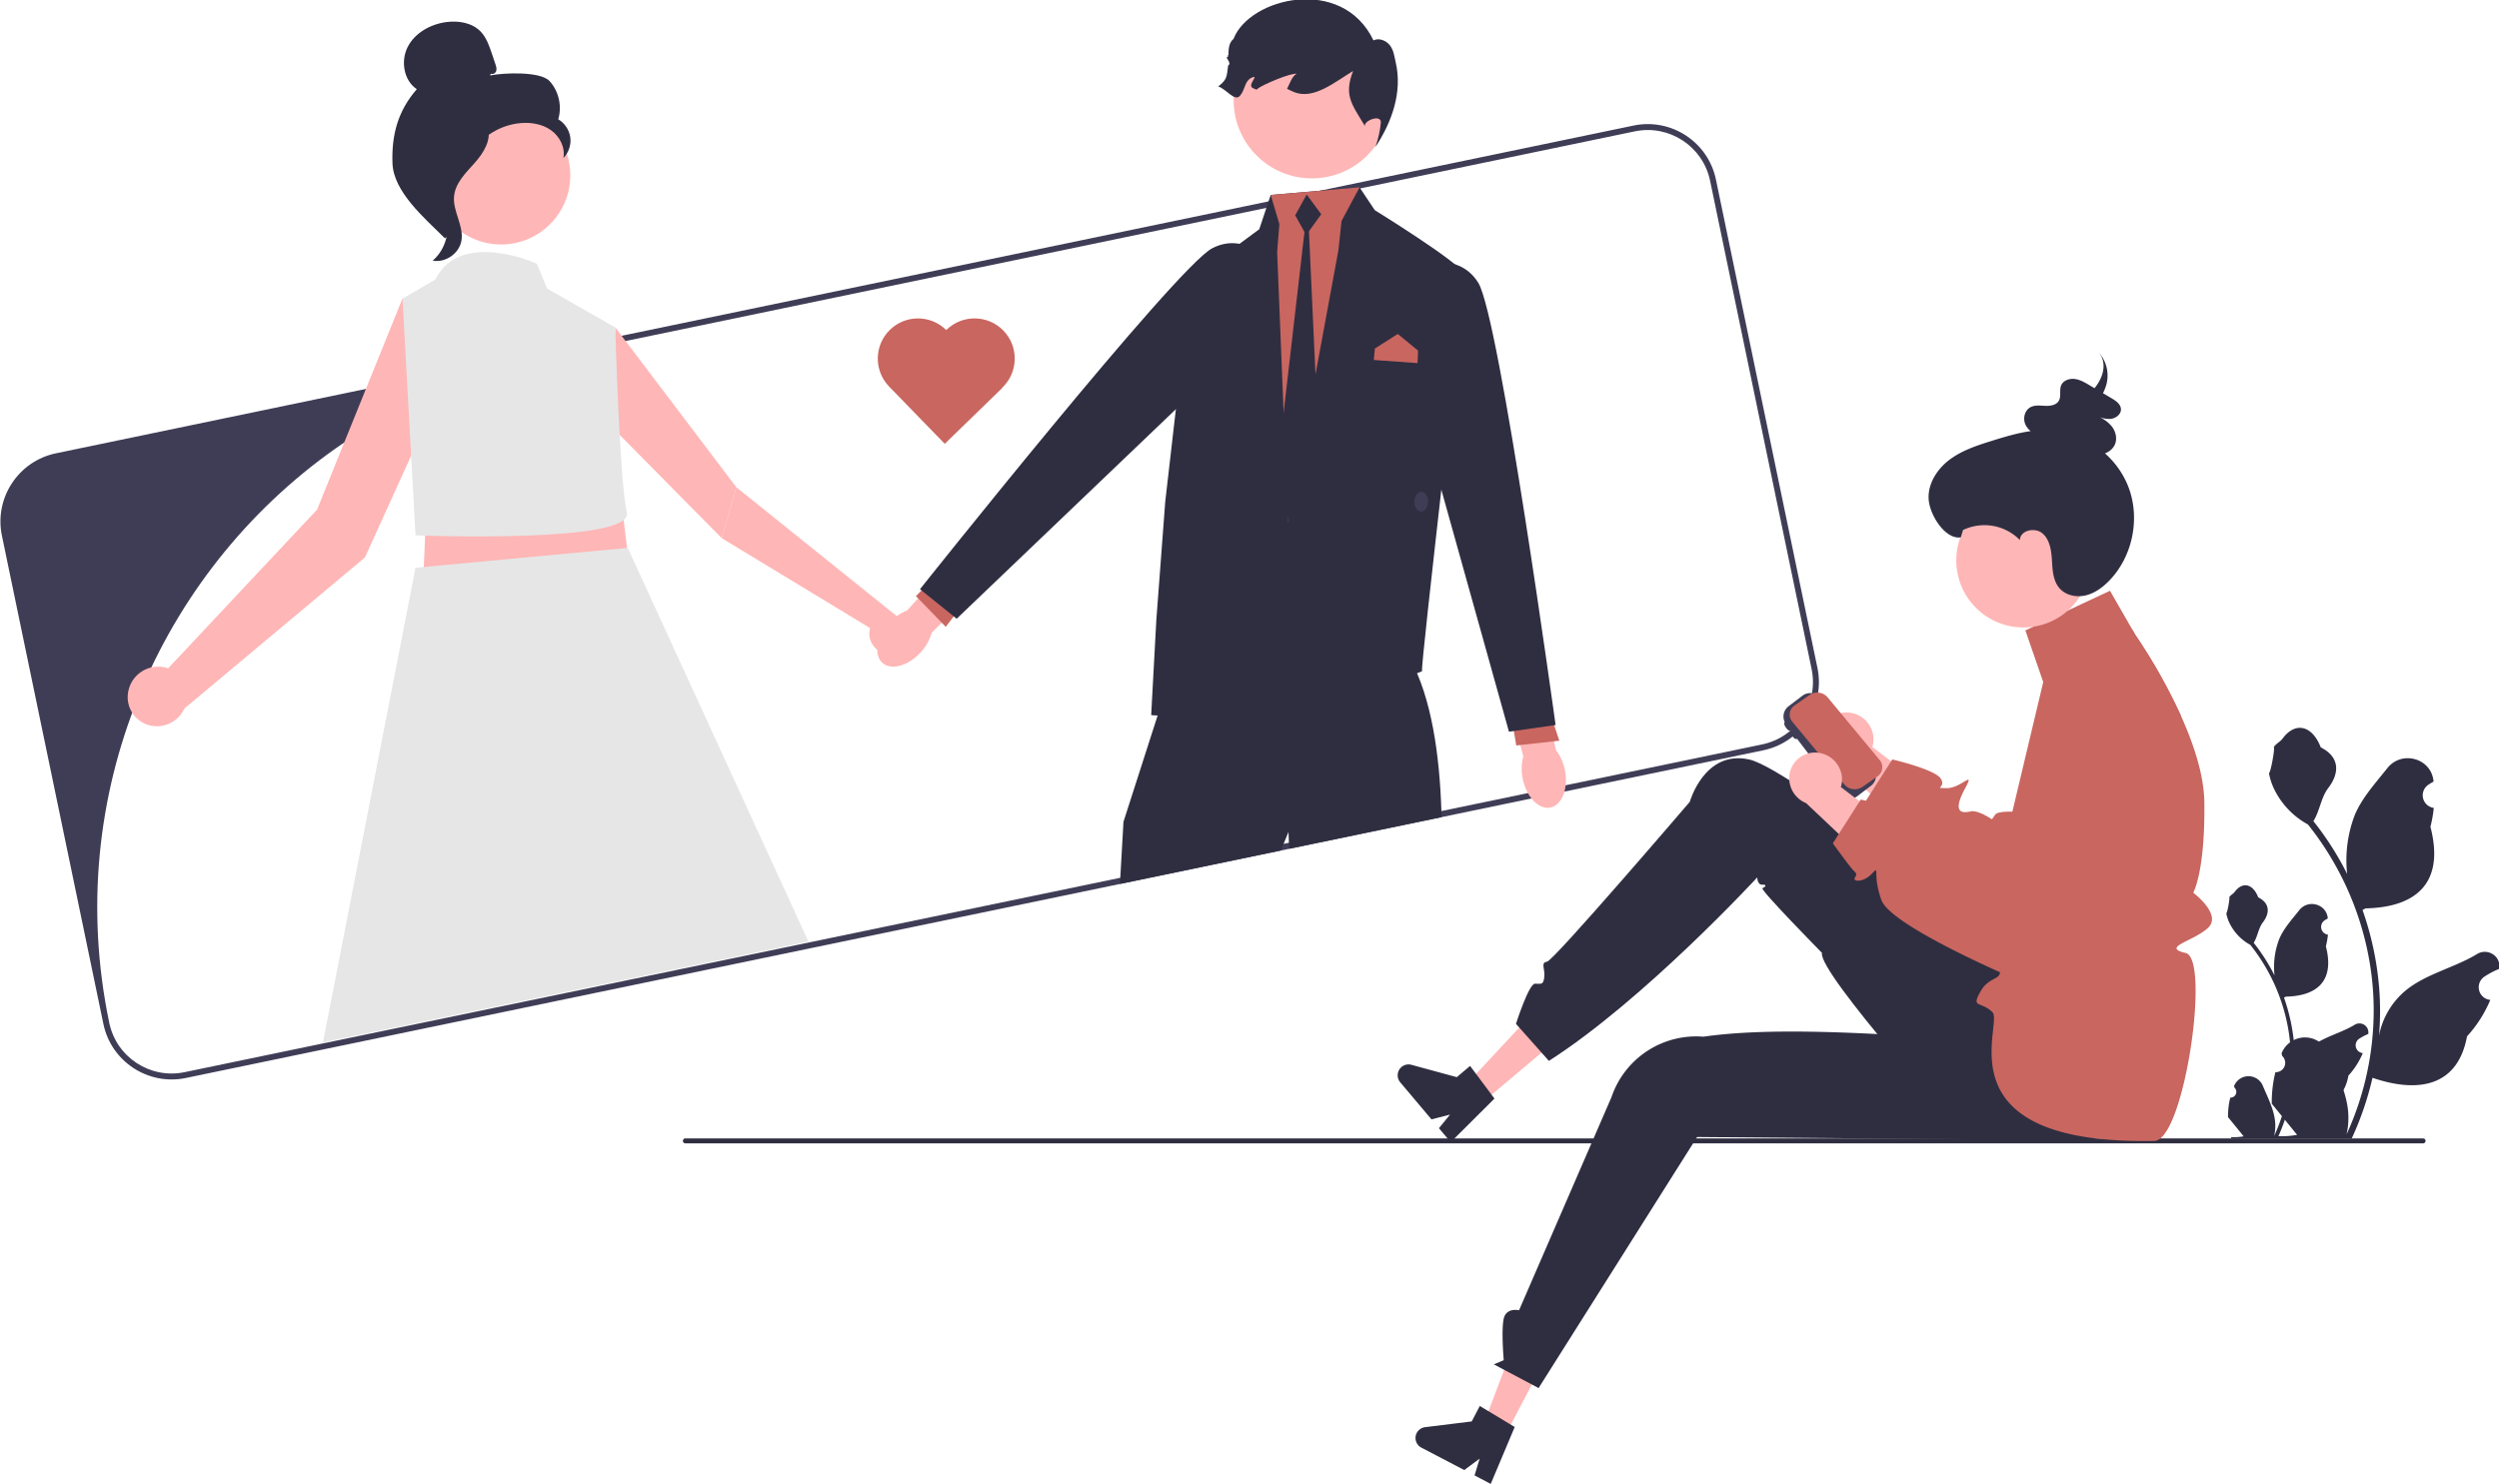 <?xml version="1.0" encoding="UTF-8" standalone="no"?>
<!-- Created with Inkscape (http://www.inkscape.org/) -->

<svg
   width="455.839mm"
   height="270.842mm"
   viewBox="0 0 455.839 270.842"
   version="1.1"
   id="svg4762"
   inkscape:version="1.1.2 (b8e25be833, 2022-02-05)"
   sodipodi:docname="enjoy photos the guests upload.svg"
   xmlns:inkscape="http://www.inkscape.org/namespaces/inkscape"
   xmlns:sodipodi="http://sodipodi.sourceforge.net/DTD/sodipodi-0.dtd"
   xmlns="http://www.w3.org/2000/svg"
   xmlns:svg="http://www.w3.org/2000/svg">
  <sodipodi:namedview
     id="namedview4764"
     pagecolor="#505050"
     bordercolor="#eeeeee"
     borderopacity="1"
     inkscape:pageshadow="0"
     inkscape:pageopacity="0"
     inkscape:pagecheckerboard="0"
     inkscape:document-units="mm"
     showgrid="false"
     fit-margin-top="0"
     fit-margin-left="0"
     fit-margin-right="0"
     fit-margin-bottom="0"
     inkscape:zoom="0.32026164"
     inkscape:cx="622.92817"
     inkscape:cy="405.91811"
     inkscape:window-width="2160"
     inkscape:window-height="1351"
     inkscape:window-x="-9"
     inkscape:window-y="-9"
     inkscape:window-maximized="1"
     inkscape:current-layer="layer1" />
  <defs
     id="defs4759" />
  <g
     inkscape:label="Layer 1"
     inkscape:groupmode="layer"
     id="layer1"
     transform="translate(128.726,-9.903)">
    <g
       id="g124160"
       transform="matrix(1.419,0,0,1.419,846.76,-370.051)"
       inkscape:export-filename="D:\Freelancing\January 2023\lcsharetheirday\submissions\enjoy photos the guests upload transparent.png"
       inkscape:export-xdpi="300"
       inkscape:export-ydpi="300">
      <g
         id="g124116"
         transform="matrix(1.449,0,0,1.449,-994.833,-128.318)">
        <path
           d="m 373.371,332.615 -9.004,-43.333 c -0.693,-3.339 -3.971,-5.487 -7.308,-4.794 l -27.834,5.784 -4.548,0.945 -57.285,11.904 -24.101,5.009 -26.191,5.442 c -3.336,0.693 -5.487,3.971 -4.794,7.308 l 9.004,43.333 c 0.693,3.339 3.974,5.487 7.31,4.794 l 17.883,-3.715 11.925,-2.479 4.006,-0.833 12.528,-2.603 36.528,-7.588 14.28,-2.969 0.733,-0.151 13.523,-2.81 7.975,-1.659 2.926,-0.609 17.653,-3.667 c 3.336,-0.693 5.485,-3.971 4.792,-7.308 z m -4.9,6.789 -17.439,3.625 -3.347,0.696 -7.676,1.593 -13.528,2.813 -0.468,0.098 -14.491,3.011 -36.595,7.604 -12.56,2.611 -3.86,0.802 -11.972,2.487 -18.023,3.746 c -3.056,0.635 -6.048,-1.328 -6.683,-4.384 l -0.011,-0.058 c -4.17,-20.058 4.347,-39.804 20.087,-50.903 5.413,-3.821 11.679,-6.615 18.579,-8.049 l 7.334,-1.524 56.666,-11.777 8.329,-1.73 24.352,-5.061 c 3.056,-0.635 6.048,1.328 6.683,4.384 l 9.006,43.333 c 0.635,3.056 -1.328,6.048 -4.384,6.683 z"
           fill="#3f3d56"
           id="path124062"
           style="stroke-width:0.265" />
        <path
           d="m 223.521,334.676 c 0.29,-1.438 1.671,-2.383 3.116,-2.133 0.141,0.027 0.279,0.065 0.414,0.115 l 13.215,-14.088 c 3.198,0.832 3.643,0.298 4.245,4.245 l -16.013,13.405 c -0.511,1.115 -1.709,1.745 -2.917,1.534 -1.403,-0.258 -2.332,-1.605 -2.074,-3.009 v 0 c 0.004,-0.023 0.009,-0.046 0.014,-0.07 z"
           fill="#ffb6b6"
           id="path124064"
           sodipodi:nodetypes="sccccccsss"
           style="stroke-width:0.397" />
        <path
           d="m 290.809,331.355 c -0.968,-0.138 -1.65,-1.021 -1.539,-1.992 0.012,-0.095 0.033,-0.188 0.06,-0.28 l -13.162,-7.979 1.292,-4.52 14.186,11.4 c 0.761,0.298 1.226,1.071 1.133,1.883 -0.118,0.944 -0.979,1.613 -1.923,1.495 -0.016,-0.002 -0.031,-0.004 -0.047,-0.007 z"
           fill="#ffb6b6"
           id="path124066"
           style="stroke-width:0.265"
           sodipodi:nodetypes="cccccccscc" />
        <circle
           cx="256.596"
           cy="288.905"
           r="6.134"
           fill="#ffb6b6"
           id="circle124068"
           style="stroke-width:0.265" />
        <path
           d="m 315.276,336.732 -0.045,0.058 c 0,0 0.175,-0.9 0.045,-0.058 z"
           fill="#2f2e41"
           id="path124070"
           style="stroke-width:0.265" />
        <circle
           cx="328.521"
           cy="282.234"
           r="6.942"
           fill="#ffb6b6"
           id="circle124072"
           style="stroke-width:0.265" />
        <path
           d="m 320.209,281.02 c 0.748,0.232 1.47,1.414 1.957,0.8 0.487,-0.614 0.36,-1.316 1.084,-1.612 0.605,-0.203 -0.531,0.709 0.053,0.967 0.105,0.039 0.208,0.083 0.308,0.127 0.056,-0.049 0.113,-0.095 0.174,-0.139 0.46,-0.327 2.824,-1.347 3.383,-1.268 -0.409,0.197 -0.634,0.934 -0.85,1.333 0.201,0.1 0.404,0.201 0.609,0.286 1.751,0.716 3.625,-0.895 5.248,-1.866 -0.802,2.113 -0.179,2.867 0.998,4.796 l 0.046,0.113 c -0.117,-0.506 1.421,-1.091 1.421,-0.357 -0.068,0.752 -0.232,1.492 -0.489,2.201 1.509,-2.272 2.399,-4.931 1.815,-7.482 -0.125,-0.536 -0.181,-1.11 -0.521,-1.546 -0.34,-0.433 -0.966,-0.687 -1.46,-0.443 -2.786,-5.813 -11.019,-3.779 -12.415,-0.132 -0.448,0.355 -0.452,0.978 -0.45,1.578 0.438,-0.013 -0.37,-0.234 0,0 -0.453,0.011 0.349,0.505 -0.012,0.78 -0.007,0.004 -0.013,0.009 -0.019,0.015 -0.132,1.008 -0.078,1.22 -0.878,1.849 z"
           fill="#2f2e41"
           id="path124074"
           sodipodi:nodetypes="ssccccccccccccccccccccss"
           style="stroke-width:0.265" />
        <path
           d="m 296.111,302.61 v 0 c -0.009,0.009 -0.017,0.018 -0.026,0.027 -1.379,-1.368 -3.6,-1.38 -4.994,-0.027 v 0 c -1.399,1.359 -1.446,3.589 -0.106,5.006 l -8e-4,8e-4 0.033,0.034 v 0 l 4.934,5.08 5.115,-4.968 -0.014,-0.015 c 0.009,-0.008 0.018,-0.016 0.026,-0.024 v 0 c 1.412,-1.372 1.445,-3.629 0.074,-5.041 v 0 c -1.372,-1.412 -3.629,-1.445 -5.041,-0.074 z"
           fill="#6c63ff"
           id="path124076"
           style="fill:#c96660;fill-opacity:1;stroke-width:0.265" />
        <path
           d="m 340.026,345.858 -13.523,2.81 -0.021,-0.537 -0.037,-0.96 -0.431,1.058 -0.243,0.59 -14.28,2.969 0.032,-0.548 0.283,-4.969 3.032,-9.438 1.021,-3.175 21.394,-1.799 c 0,0.003 0.003,0.003 0.003,0.005 1.868,3.41 2.593,8.43 2.754,13.454 0.008,0.18 0.013,0.36 0.016,0.54 z"
           fill="#2f2e41"
           id="path124078"
           style="stroke-width:0.265" />
        <path
           d="m 324.867,290.645 7.882,-0.676 1.351,2.027 c 0,0 7.657,4.729 7.882,5.63 0.225,0.901 -3.91,35.276 -3.684,35.276 0.225,0 -7.576,2.784 -15.683,3.459 -8.107,0.676 -8.351,0.432 -8.351,0.432 l 0.458,-8.444 0.788,-10.472 2.263,-19.687 6.08,-4.504 z"
           fill="#6c63ff"
           id="path124080"
           style="fill:#2f2e41;fill-opacity:1;stroke-width:0.265"
           sodipodi:nodetypes="cccssscccccc" />
        <path
           d="m 347.221,342.436 c -0.141,-0.711 -0.109,-1.396 0.057,-1.958 l -1.77,-6.693 3.209,-0.749 1.45,6.87 c 0.368,0.456 0.658,1.077 0.799,1.788 0.322,1.625 -0.256,3.109 -1.29,3.314 -1.034,0.205 -2.134,-0.947 -2.455,-2.572 z"
           fill="#ffb6b6"
           id="path124082"
           style="stroke-width:0.265" />
        <path
           style="font-variation-settings:'wght' 700;opacity:1;fill:#c96660;fill-opacity:1;stroke:none;stroke-width:1.233;stroke-linecap:round;stroke-linejoin:round;stroke-opacity:1"
           d="m 346.325,337.541 0.327,1.959 3.82,-0.424 -0.555,-1.665 z"
           id="path124084" />
        <path
           d="m 337.377,297.029 c 0,0 4.018,-1.655 5.909,1.418 1.891,3.073 6.855,39.238 6.855,39.238 l -4.137,0.591 -8.155,-29.192 -0.473,-12.055 z"
           fill="#6c63ff"
           id="path124086"
           style="fill:#2f2e41;fill-opacity:1;stroke-width:0.265" />
        <path
           d="m 293.84,331.207 c 0.484,-0.54 0.806,-1.145 0.95,-1.713 l 4.937,-4.853 -2.378,-2.282 -4.752,5.169 c -0.549,0.204 -1.115,0.59 -1.599,1.13 -1.106,1.234 -1.366,2.804 -0.581,3.508 0.785,0.704 2.318,0.274 3.424,-0.959 z"
           fill="#ffb6b6"
           id="path124088"
           style="stroke-width:0.265" />
        <path
           style="font-variation-settings:'wght' 700;opacity:1;fill:#c96660;fill-opacity:1;stroke:none;stroke-width:1.233;stroke-linecap:round;stroke-linejoin:round;stroke-opacity:1"
           d="m 294.455,325.182 -1.061,1.061 2.645,2.727 1.078,-1.404 z"
           id="path124090" />
        <path
           d="m 325.474,297.178 c 0,0 -2.612,-3.473 -5.806,-1.795 -3.194,1.678 -25.915,30.249 -25.915,30.249 l 3.256,2.619 21.908,-20.946 z"
           fill="#6c63ff"
           id="path124092"
           style="fill:#2f2e41;fill-opacity:1;stroke-width:0.265" />
        <path
           style="font-variation-settings:'wght' 700;opacity:1;fill:#ffb6b6;fill-opacity:1;stroke:none;stroke-width:1.233;stroke-linecap:round;stroke-linejoin:round;stroke-opacity:1"
           d="m 249.931,318.961 -0.327,7.902 18.417,-2.808 -0.784,-6.4 z"
           id="path124094" />
        <path
           style="font-variation-settings:'wght' 700;opacity:1;fill:#ffb6b6;fill-opacity:1;stroke:none;stroke-width:1.108;stroke-linecap:round;stroke-linejoin:round;stroke-opacity:1"
           d="m 266.722,302.405 10.738,14.179 -1.292,4.52 -9.745,-9.863 z"
           id="path124096" />
        <path
           style="font-variation-settings:'wght' 700;opacity:1;fill:#e6e6e6;fill-opacity:1;stroke:none;stroke-width:1.233;stroke-linecap:round;stroke-linejoin:round;stroke-opacity:1"
           d="m 248.999,323.727 -8.21,42.125 43.07,-8.947 -16.033,-34.939 z"
           id="path124098"
           sodipodi:nodetypes="ccccc" />
        <path
           style="font-variation-settings:'wght' 700;opacity:1;fill:#ffb6b6;fill-opacity:1;stroke:none;stroke-width:1.233;stroke-linecap:round;stroke-linejoin:round;stroke-opacity:1"
           d="m 247.842,299.844 -7.576,18.725 4.245,4.245 6.139,-13.519 z"
           id="path124100" />
        <path
           style="font-variation-settings:'wght' 700;opacity:1;fill:#e6e6e6;fill-opacity:1;stroke:none;stroke-width:1.233;stroke-linecap:round;stroke-linejoin:round;stroke-opacity:1"
           d="m 250.757,298.157 -2.915,1.688 1.157,21.01 c 0,0 19.401,0.757 18.749,-2.032 -0.653,-2.789 -1.026,-16.417 -1.026,-16.417 0,0 -6.055,-3.456 -6.055,-3.456 l -0.899,-2.202 c 0,0 -6.792,-3.092 -9.011,1.41 -2.22,4.502 0,0 0,0 z"
           id="path124102" />
        <path
           d="m 255.695,279.884 c 0.175,0.102 0.41,-0.052 0.467,-0.248 0.056,-0.195 -0.01,-0.402 -0.074,-0.595 l -0.327,-0.969 c -0.232,-0.687 -0.478,-1.398 -0.981,-1.921 -0.758,-0.789 -1.964,-0.99 -3.049,-0.845 -1.393,0.187 -2.768,0.941 -3.416,2.189 -0.648,1.248 -0.372,2.988 0.799,3.767 -1.668,1.912 -2.25,4.043 -2.158,6.579 0.092,2.536 2.856,4.87 4.658,6.657 0.402,-0.244 0.768,-1.387 0.547,-1.803 -0.221,-0.415 0.096,-0.897 -0.178,-1.279 -0.274,-0.383 -0.503,0.227 -0.226,-0.154 0.175,-0.24 -0.508,-0.792 -0.248,-0.936 1.257,-0.695 1.675,-2.262 2.465,-3.462 0.952,-1.447 2.583,-2.428 4.308,-2.59 0.95,-0.09 1.954,0.073 2.733,0.624 0.779,0.552 1.283,1.538 1.103,2.475 0.468,-0.475 0.701,-1.171 0.613,-1.832 -0.088,-0.661 -0.494,-1.272 -1.07,-1.608 0.35,-1.157 0.05,-2.489 -0.762,-3.384 -0.812,-0.896 -4.108,-0.743 -5.294,-0.507"
           fill="#2f2e41"
           id="path124104"
           style="stroke-width:0.287" />
        <path
           d="m 255.511,284.57 c -1.571,0.17 -2.705,1.53 -3.663,2.787 -0.552,0.724 -1.13,1.524 -1.116,2.435 0.014,0.921 0.629,1.71 0.924,2.582 0.481,1.426 0.012,3.123 -1.132,4.1 1.131,0.215 2.353,-0.633 2.549,-1.768 0.227,-1.321 -0.774,-2.595 -0.655,-3.93 0.104,-1.176 1.031,-2.081 1.819,-2.96 0.788,-0.879 1.528,-2.046 1.165,-3.169"
           fill="#2f2e41"
           id="path124106"
           style="stroke-width:0.287" />
        <path
           style="font-variation-settings:'wght' 700;opacity:1;fill:#c96660;fill-opacity:1;stroke:none;stroke-width:1.233;stroke-linecap:round;stroke-linejoin:round;stroke-opacity:1"
           d="m 324.867,290.645 0.769,2.586 -0.196,2.482 0.967,24.037 4.47,-24.21 0.272,-2.578 1.601,-2.993 z"
           id="path124108"
           sodipodi:nodetypes="cccccccc" />
        <path
           style="font-variation-settings:'wght' 700;opacity:1;fill:#c96660;fill-opacity:1;stroke:none;stroke-width:1.233;stroke-linecap:round;stroke-linejoin:round;stroke-opacity:1"
           d="m 334.015,305.291 3.879,0.277 0.046,-1.108 -1.801,-1.478 -2.032,1.293 z"
           id="path124110"
           sodipodi:nodetypes="cccccc" />
        <path
           style="font-variation-settings:'wght' 700;opacity:1;fill:#2f2e41;fill-opacity:1;stroke:none;stroke-width:1.233;stroke-linecap:round;stroke-linejoin:round;stroke-opacity:1"
           d="m 328.058,290.606 -1.016,1.847 0.97,1.755 1.339,-1.847 z"
           id="path124112" />
        <path
           style="font-variation-settings:'wght' 700;opacity:1;fill:#2f2e41;fill-opacity:1;stroke:none;stroke-width:1.233;stroke-linecap:round;stroke-linejoin:round;stroke-opacity:1"
           d="m 328.15,291.438 -2.401,20.827 0.658,7.486 2.667,-8.04 z"
           id="path124114" />
      </g>
      <path
         d="m -599.661,414.461 a 0.314,0.314 0 0 0 0.315,0.315 h 223.385 a 0.315,0.315 0 0 0 0,-0.63 h -223.385 a 0.314,0.314 0 0 0 -0.315,0.315 z"
         fill="#cccccc"
         id="path124118"
         style="fill:#2f2e41;fill-opacity:1;stroke-width:0.265" />
      <path
         d="m -400.75,408.898 a 0.743,0.743 0 0 0 0.538,-1.287 l -0.051,-0.202 q 0.01,-0.024 0.02,-0.049 a 1.995,1.995 0 0 1 3.679,0.014 c 0.602,1.449 1.368,2.901 1.557,4.434 a 5.901,5.901 0 0 1 -0.104,2.03 23.659,23.659 0 0 0 2.152,-9.826 22.835,22.835 0 0 0 -0.142,-2.547 q -0.117,-1.04 -0.326,-2.065 a 23.933,23.933 0 0 0 -4.746,-10.143 6.369,6.369 0 0 1 -2.649,-2.748 4.858,4.858 0 0 1 -0.442,-1.328 c 0.129,0.017 0.486,-1.947 0.389,-2.068 0.18,-0.273 0.501,-0.408 0.698,-0.674 0.976,-1.323 2.321,-1.092 3.023,0.706 1.5,0.757 1.514,2.012 0.594,3.22 -0.586,0.768 -0.666,1.808 -1.18,2.63 0.053,0.068 0.108,0.133 0.161,0.201 a 24.088,24.088 0 0 1 2.514,3.983 10.013,10.013 0 0 1 0.598,-4.651 c 0.572,-1.38 1.645,-2.543 2.589,-3.736 1.134,-1.433 3.461,-0.808 3.661,1.009 q 0.003,0.026 0.006,0.053 -0.21,0.119 -0.412,0.252 a 1.008,1.008 0 0 0 0.406,1.834 l 0.021,0.003 a 10.025,10.025 0 0 1 -0.264,1.499 c 1.212,4.686 -1.404,6.392 -5.139,6.469 -0.082,0.042 -0.163,0.085 -0.245,0.125 a 24.586,24.586 0 0 1 1.323,6.228 23.319,23.319 0 0 1 -0.017,3.765 l 0.006,-0.044 a 6.162,6.162 0 0 1 2.104,-3.558 c 1.619,-1.33 3.906,-1.819 5.652,-2.888 a 1.156,1.156 0 0 1 1.771,1.125 q -0.004,0.023 -0.007,0.047 a 6.768,6.768 0 0 0 -0.759,0.366 q -0.21,0.119 -0.412,0.252 a 1.008,1.008 0 0 0 0.406,1.834 l 0.021,0.003 c 0.015,0.002 0.028,0.004 0.042,0.006 a 10.034,10.034 0 0 1 -1.846,2.89 c -0.758,4.091 -4.012,4.479 -7.492,3.287 h -0.002 a 24.579,24.579 0 0 1 -1.651,4.82 h -5.898 c -0.021,-0.066 -0.04,-0.133 -0.059,-0.199 a 6.702,6.702 0 0 0 1.632,-0.097 c -0.438,-0.537 -0.875,-1.078 -1.313,-1.615 a 0.366,0.366 0 0 1 -0.028,-0.032 c -0.222,-0.275 -0.446,-0.548 -0.668,-0.822 l -1.2e-4,-2.6e-4 a 9.816,9.816 0 0 1 0.288,-2.501 z"
         fill="#f2f2f2"
         id="path124120"
         style="fill:#2f2e41;fill-opacity:1;stroke-width:0.265" />
      <path
         d="m -394.949,405.625 a 1.204,1.204 0 0 0 0.873,-2.087 c -0.03,-0.121 -0.052,-0.207 -0.083,-0.328 q 0.016,-0.039 0.033,-0.079 a 3.234,3.234 0 0 1 5.966,0.022 c 0.976,2.35 2.218,4.704 2.524,7.189 a 9.568,9.568 0 0 1 -0.168,3.291 38.361,38.361 0 0 0 3.49,-15.933 37.026,37.026 0 0 0 -0.23,-4.131 q -0.19,-1.687 -0.528,-3.349 a 38.806,38.806 0 0 0 -7.696,-16.447 10.327,10.327 0 0 1 -4.295,-4.456 7.878,7.878 0 0 1 -0.716,-2.153 c 0.209,0.027 0.788,-3.157 0.631,-3.352 0.291,-0.442 0.813,-0.662 1.131,-1.093 1.583,-2.146 3.763,-1.771 4.902,1.145 2.432,1.227 2.455,3.263 0.963,5.221 -0.949,1.246 -1.08,2.931 -1.913,4.264 0.086,0.11 0.175,0.216 0.261,0.326 a 39.056,39.056 0 0 1 4.076,6.458 16.236,16.236 0 0 1 0.969,-7.541 c 0.928,-2.238 2.667,-4.123 4.198,-6.058 1.839,-2.324 5.612,-1.31 5.936,1.636 q 0.005,0.043 0.009,0.086 -0.341,0.192 -0.668,0.409 a 1.634,1.634 0 0 0 0.659,2.973 l 0.033,0.005 a 16.255,16.255 0 0 1 -0.428,2.43 c 1.965,7.598 -2.277,10.365 -8.333,10.489 -0.134,0.069 -0.264,0.137 -0.398,0.202 a 39.865,39.865 0 0 1 2.146,10.098 37.81,37.81 0 0 1 -0.027,6.105 l 0.01,-0.072 a 9.991,9.991 0 0 1 3.411,-5.769 c 2.625,-2.156 6.333,-2.95 9.165,-4.683 1.363,-0.834 3.11,0.244 2.872,1.824 q -0.006,0.038 -0.012,0.076 a 10.974,10.974 0 0 0 -1.231,0.593 q -0.341,0.193 -0.668,0.409 a 1.634,1.634 0 0 0 0.659,2.973 l 0.033,0.005 c 0.024,0.003 0.045,0.007 0.069,0.01 a 16.269,16.269 0 0 1 -2.992,4.686 c -1.228,6.632 -6.505,7.262 -12.148,5.33 h -0.003 a 39.853,39.853 0 0 1 -2.677,7.815 h -9.564 c -0.034,-0.106 -0.065,-0.216 -0.096,-0.322 a 10.866,10.866 0 0 0 2.646,-0.158 c -0.71,-0.871 -1.419,-1.748 -2.129,-2.619 a 0.593,0.593 0 0 1 -0.045,-0.051 c -0.36,-0.446 -0.723,-0.888 -1.083,-1.333 l -1.9e-4,-5.3e-4 a 15.917,15.917 0 0 1 0.466,-4.055 z"
         fill="#f2f2f2"
         id="path124122"
         style="fill:#2f2e41;fill-opacity:1;stroke-width:0.265" />
      <polygon
         points="420.479,432.214 398.857,473.567 388.37,468.084 405,424.121 "
         fill="#a0616a"
         id="polygon124124"
         transform="matrix(0.265,0,0,0.265,-599.661,326.854)"
         style="fill:#ffb6b6;fill-opacity:1" />
      <path
         d="m -505.326,452.011 a 1.402,1.402 0 0 0 0.592,1.89 l 5.517,2.884 1.977,-1.469 -0.656,2.159 2.081,1.09 3.082,-7.319 -0.703,-0.421 -2.862,-1.724 -0.924,-0.554 -1.038,1.986 -5.997,0.739 a 1.399,1.399 0 0 0 -1.068,0.741 z"
         fill="#2f2e41"
         id="path124126"
         style="stroke-width:0.265" />
      <polygon
         points="423.791,281.644 388.113,311.722 380.485,302.674 412.533,268.29 "
         fill="#a0616a"
         id="polygon124128"
         transform="matrix(0.265,0,0,0.265,-599.661,326.854)"
         style="fill:#ffb6b6;fill-opacity:1" />
      <path
         d="m -507.281,404.958 a 1.402,1.402 0 0 0 -0.168,1.973 l 4.013,4.76 2.386,-0.611 -1.425,1.749 1.513,1.797 5.625,-5.606 -0.491,-0.656 -1.996,-2.68 -0.645,-0.863 -1.713,1.444 -5.83,-1.588 a 1.399,1.399 0 0 0 -1.269,0.28 z"
         fill="#2f2e41"
         id="path124130"
         style="stroke-width:0.265" />
      <path
         d="m -407.962,400.36 c 0,0 8.569,18.341 -26.916,13.399 0,0 -18.906,-20.952 -18.359,-23.473 0,0 -8.046,-8.176 -7.653,-8.325 0.394,-0.149 0.637,-0.472 -0.014,-0.443 -0.651,0.029 -0.651,-0.939 -0.651,-0.939 0,0 -14.542,15.77 -26.786,23.595 l -4.233,-4.763 c 0,0 1.651,-5.164 2.445,-5.164 0.794,0 1.067,0.191 1.195,-0.831 0.128,-1.021 -0.504,-1.899 0.341,-1.989 0.845,-0.091 18.363,-20.564 18.363,-20.564 0,0 1.89,-6.743 7.664,-5.438 5.774,1.305 35.78,25.7 35.78,25.7 z"
         fill="#2f2e41"
         id="path124132"
         style="stroke-width:0.265" />
      <path
         d="m -422.412,414.353 -46.879,-0.389 -20.373,32.279 -5.757,-3.048 1.276,-0.539 c 0,0 -0.386,-4.486 0.087,-5.622 0.473,-1.136 1.881,-0.794 1.881,-0.794 l 11.878,-27.392 a 11.492,11.492 0 0 1 11.825,-7.785 c 9.828,-1.433 25.783,-0.288 42.358,1.118 z"
         fill="#2f2e41"
         id="path124134"
         style="stroke-width:0.265" />
      <path
         d="m -449.554,359.417 a 3.466,3.466 0 0 1 2.914,3.857 3.325,3.325 0 0 1 -0.122,0.536 l 9.633,7.307 -1.988,6.192 -12.113,-11.436 a 3.456,3.456 0 0 1 -2.136,-3.638 3.307,3.307 0 0 1 3.723,-2.831 q 0.045,0.006 0.09,0.013 z"
         fill="#a0616a"
         id="path124136"
         style="fill:#ffb6b6;fill-opacity:1;stroke-width:0.265" />
      <path
         d="m -407.058,359.873 -3.463,9.588 -13.544,19.14 c 0,0 -0.111,-0.048 -0.312,-0.132 -1.164,-0.503 -5.392,-2.349 -9.369,-4.448 -3.733,-1.971 -7.25,-4.165 -7.795,-5.673 q -0.087,-0.238 -0.159,-0.46 v -0.003 a 9.925,9.925 0 0 1 -0.474,-2.371 c -0.045,-0.622 -0.005,-0.955 -0.09,-0.995 -0.066,-0.029 -0.204,0.114 -0.508,0.437 -0.021,0.021 -0.04,0.042 -0.061,0.061 -1.101,1.103 -2.453,0.96 -2.122,0.437 0.339,-0.537 0.161,-0.527 -0.336,-1.087 -0.37,-0.418 -1.574,-2.053 -2.167,-2.86 -0.204,-0.278 -0.333,-0.458 -0.333,-0.458 l 0.204,-0.32 0.564,-0.884 2.68,-4.202 0.148,-0.23 c 0,0 5.509,1.273 6.242,2.482 0.736,1.209 -1.109,1.169 0.736,1.209 1.844,0.04 3.725,-2.469 2.379,0.026 -1.347,2.492 -0.992,3.363 0.675,2.969 0.677,-0.161 1.749,0.349 2.781,1.011 v 0.003 a 21.836,21.836 0 0 1 1.865,1.357 c 0.638,0.513 1.069,0.902 1.069,0.902 l 10.462,-21.225 1.159,-2.349 a 5.998,5.998 0 0 1 3.508,-3.043 l 0.362,0.632 a 71.744,71.744 0 0 1 5.9,10.485 z"
         fill="#6c63ff"
         id="path124138"
         style="fill:#c96660;fill-opacity:1;stroke-width:0.265" />
      <path
         d="m -406.479,390.305 c 3.207,0.746 -0.205,24.089 -4.027,24.162 -27.781,0.529 -19.323,-15.057 -20.812,-16.55 -1.49,-1.495 -2.834,-0.423 -1.49,-2.749 0.979,-1.693 2.432,-1.442 2.453,-2.392 0.011,-0.355 -0.177,-0.873 -0.664,-1.725 -1.789,-3.133 -1.789,-4.067 -1.789,-4.067 a 11.493,11.493 0 0 1 -0.939,-2.963 14.072,14.072 0 0 1 -0.106,-4.625 15.036,15.036 0 0 1 2.469,-6.284 v -0.003 c 0.135,-0.201 0.275,-0.405 0.423,-0.606 0.336,-0.458 2.199,-0.37 2.199,-0.37 l 3.969,-16.669 -2.297,-6.646 10.877,-5.096 2.892,5.032 0.362,0.632 a 71.744,71.744 0 0 1 5.9,10.485 c 1.606,3.575 2.926,7.543 2.974,10.996 0.127,9.004 -1.426,11.681 -1.426,11.681 0,0 3.77,2.818 1.884,4.54 -1.884,1.725 -6.059,2.469 -2.852,3.215 z"
         fill="#6c63ff"
         id="path124140"
         style="fill:#c96660;fill-opacity:1;stroke-width:0.265" />
      <path
         d="m -455.755,357.224 -1.775,1.348 a 1.668,1.668 0 0 0 -0.315,2.333 l 4.274,5.618 2.524,3.315 a 1.665,1.665 0 0 0 2.33,0.315 l 1.777,-1.35 a 1.671,1.671 0 0 0 0.313,-2.332 l -0.262,-0.346 -5.178,-6.803 -1.358,-1.783 a 1.662,1.662 0 0 0 -2.33,-0.315 z"
         fill="#3f3d56"
         id="path124142"
         style="stroke-width:0.265" />
      <path
         d="m -454.827,357.122 -1.912,1.334 a 1.425,1.425 0 0 0 -0.312,2.109 l 2.502,3.015 1.334,1.606 0.89,1.072 1.99,2.397 a 1.741,1.741 0 0 0 2.3,0.286 l 1.433,-0.999 0.477,-0.332 a 1.449,1.449 0 0 0 0.619,-1.481 1.429,1.429 0 0 0 -0.306,-0.632 l -5.88,-7.085 -0.834,-1.003 a 1.738,1.738 0 0 0 -2.3,-0.286 z"
         fill="#6c63ff"
         id="path124144"
         style="fill:#c96660;fill-opacity:1;stroke-width:0.265" />
      <path
         d="m -453.605,364.569 a 3.466,3.466 0 0 1 2.914,3.857 3.324,3.324 0 0 1 -0.122,0.536 l 9.633,7.307 -1.988,6.192 -12.113,-11.436 a 3.456,3.456 0 0 1 -2.136,-3.638 3.307,3.307 0 0 1 3.723,-2.831 q 0.045,0.006 0.09,0.013 z"
         fill="#a0616a"
         id="path124146"
         style="fill:#ffb6b6;fill-opacity:1;stroke-width:0.265" />
      <path
         d="m -414.318,353.733 v 0 a 5.984,5.984 0 0 1 4.435,7.896 l -4.688,12.984 -13.546,19.142 c 0,0 -16.245,-6.862 -17.475,-10.254 -1.23,-3.392 -0.119,-4.562 -1.23,-3.392 -1.111,1.17 -2.519,1.032 -2.182,0.496 0.337,-0.536 0.16,-0.524 -0.337,-1.085 -0.496,-0.561 -2.5,-3.318 -2.5,-3.318 l 3.595,-5.636 c 0,0 5.509,1.272 6.243,2.482 0.734,1.21 -1.111,1.17 0.734,1.21 1.845,0.04 3.726,-2.47 2.379,0.025 -1.347,2.494 -0.992,3.364 0.675,2.969 1.667,-0.395 5.714,3.274 5.714,3.274 l 11.623,-23.574 a 5.984,5.984 0 0 1 6.561,-3.218 z"
         fill="#6c63ff"
         id="path124148"
         style="fill:#c96660;fill-opacity:1;stroke-width:0.265" />
      <circle
         cx="-542.469"
         cy="-61.892"
         r="8.623"
         transform="rotate(-45)"
         fill="#a0616a"
         id="circle124150"
         style="fill:#ffb6b6;fill-opacity:1;stroke-width:0.265" />
      <ellipse
         cx="-336.073"
         cy="-502.23"
         rx="1.264"
         ry="0.879"
         transform="rotate(-89.567)"
         fill="#3f3d56"
         id="ellipse124152"
         style="stroke-width:0.265" />
      <ellipse
         cx="-582.316"
         cy="29.004"
         rx="0.265"
         ry="0.661"
         transform="rotate(-35.559)"
         fill="#3f3d56"
         id="ellipse124154"
         style="stroke-width:0.265" />
      <ellipse
         cx="-582.346"
         cy="27.681"
         rx="0.265"
         ry="0.661"
         transform="rotate(-35.559)"
         fill="#3f3d56"
         id="ellipse124156"
         style="stroke-width:0.265" />
      <path
         d="m -413.908,330.209 a 11.25,11.25 0 0 0 -2.953,-4.157 2.195,2.195 0 0 0 1.235,-1.04 c 0.386,-0.765 0.182,-1.724 -0.344,-2.408 a 4.384,4.384 0 0 0 -1.798,-1.294 3.555,3.555 0 0 0 1.638,0.315 c 0.683,-0.071 1.365,-0.607 1.325,-1.272 -0.039,-0.633 -0.662,-1.062 -1.221,-1.392 q -0.544,-0.322 -1.088,-0.643 a 5.666,5.666 0 0 0 0.283,-0.643 4.46,4.46 0 0 0 -0.965,-4.744 c 1.188,1.209 0.884,3.081 -0.289,4.599 -0.038,0.049 -0.079,0.097 -0.118,0.145 q -0.349,-0.206 -0.698,-0.412 c -0.58,-0.343 -1.183,-0.694 -1.856,-0.774 -0.674,-0.081 -1.441,0.186 -1.716,0.787 -0.294,0.643 0.04,1.464 -0.343,2.061 -0.336,0.523 -1.068,0.634 -1.703,0.609 -0.635,-0.025 -1.31,-0.125 -1.875,0.156 -0.785,0.39 -1.043,1.447 -0.694,2.234 a 2.374,2.374 0 0 0 0.676,0.86 c -1.681,0.235 -3.337,0.734 -4.964,1.242 -1.919,0.599 -3.873,1.235 -5.477,2.446 -1.604,1.212 -2.818,3.125 -2.666,5.129 0.153,2.004 2.144,5.161 4.128,4.84 l 0.302,-0.946 a 6.38,6.38 0 0 1 7.297,1.297 c 0.023,-1.262 1.943,-1.681 2.9,-0.858 0.957,0.823 1.142,2.214 1.216,3.473 0.074,1.26 0.144,2.632 0.974,3.582 0.796,0.912 2.153,1.195 3.334,0.924 1.18,-0.272 2.201,-1.021 3.046,-1.888 3.066,-3.147 4.054,-8.149 2.414,-12.226 z"
         fill="#2f2e41"
         id="path124158"
         style="stroke-width:0.241" />
    </g>
  </g>
</svg>
